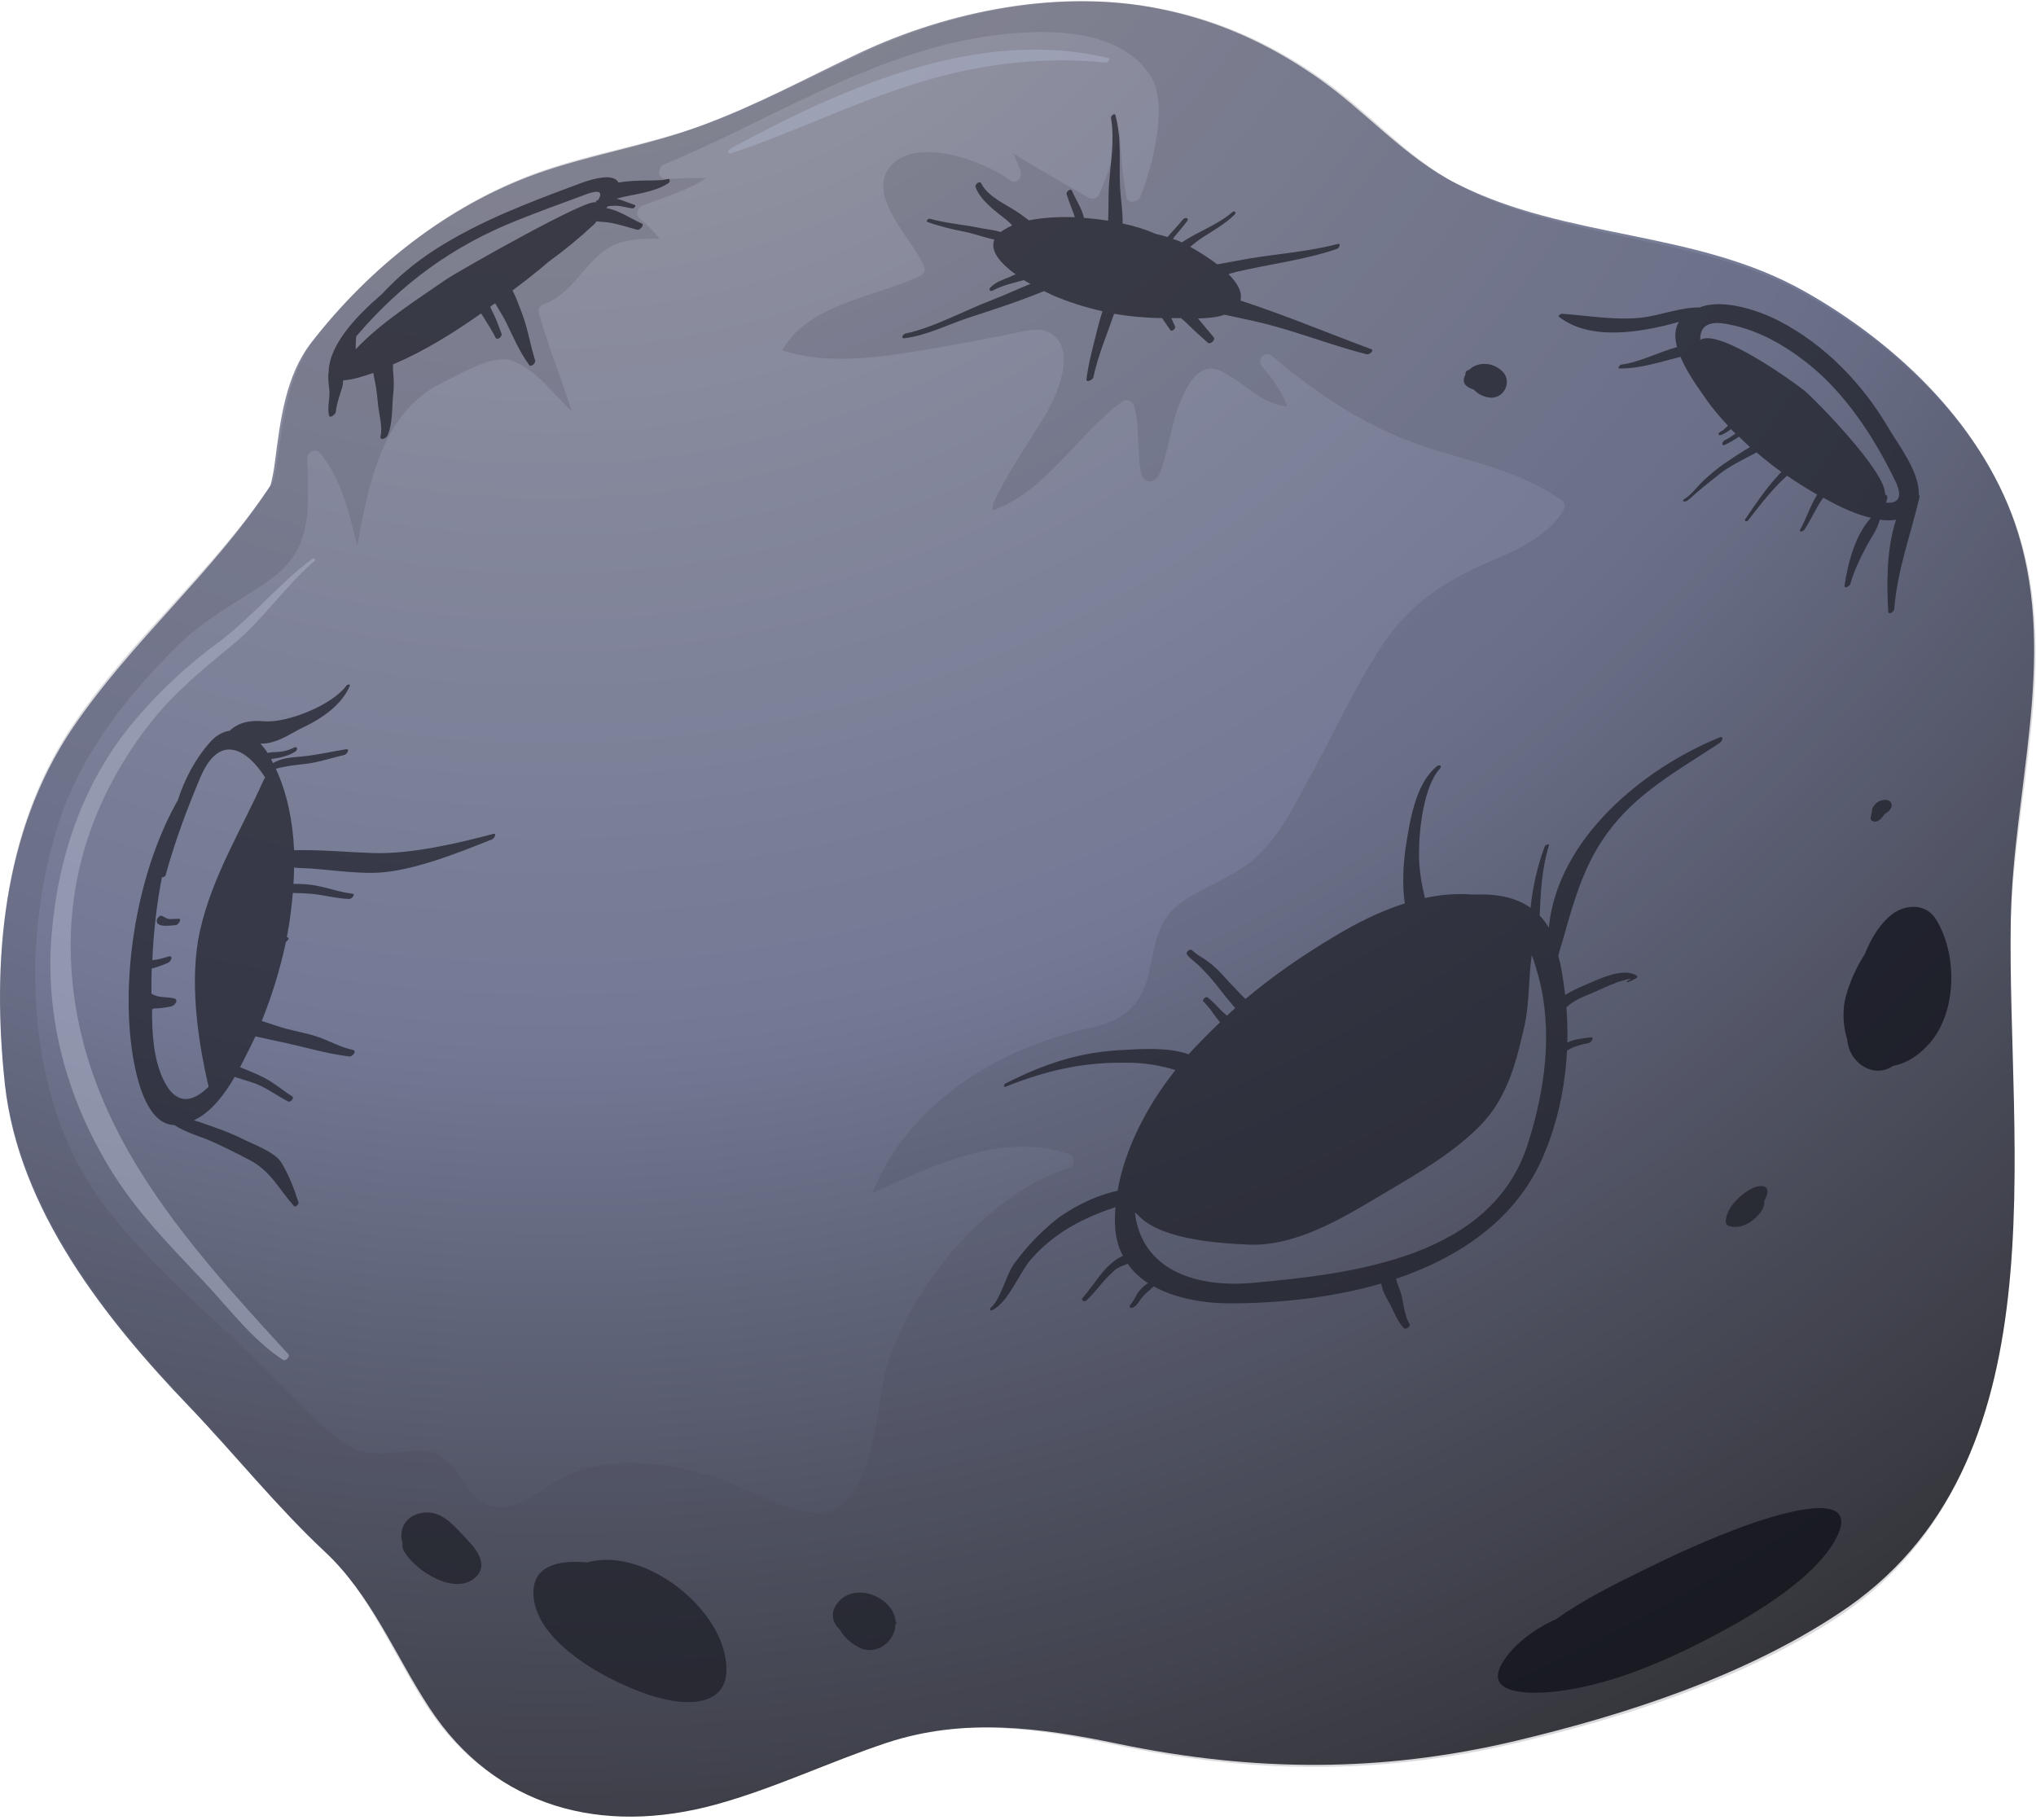 <svg width="482" height="431" viewBox="0 0 482 431" fill="none" xmlns="http://www.w3.org/2000/svg">
<path d="M476.039 217.307C476.634 187.079 486.903 156.107 477.825 126.4C470.235 101.458 449.401 81.505 427.227 68.997C401.408 54.404 371.049 56.787 344.932 43.534C332.506 37.28 323.279 26.261 311.895 18.369C300.362 10.329 288.233 4.819 274.393 2.064C250.955 -2.701 224.763 2.511 203.408 12.562C190.982 18.444 178.928 24.996 165.981 29.761C153.257 34.526 139.566 36.61 126.768 41.226C105.71 48.895 87.48 63.413 73.789 80.984C67.539 88.95 66.348 99.671 65.083 109.425C64.86 111.286 64.488 113.147 64.041 114.934C50.499 135.632 31.228 151.639 17.164 172.412C0.497 197.13 -1.958 228.028 1.167 256.841C4.441 286.399 24.903 312.308 44.844 333.08C55.708 344.471 65.455 356.682 76.988 367.477C87.926 377.677 93.582 392.047 101.692 404.406C117.318 428.156 142.691 434.559 169.403 427.263C183.243 423.466 196.19 417.212 209.807 412.67C228.186 406.565 246.341 409.022 264.794 412.893C296.79 419.52 327 419.743 358.921 412.149C384.889 405.969 412.792 396.886 435.189 382.07C488.986 346.928 474.997 271.508 476.039 217.307Z" fill="url(#paint0_radial_16486_28084)"/>
<path opacity="0.2" d="M476.039 218.572C476.858 188.345 487.2 157.447 478.346 127.666C470.905 102.65 450.145 82.622 428.046 70.04C402.301 55.298 371.942 57.532 345.9 44.13C333.548 37.801 324.321 26.708 313.011 18.742C301.478 10.626 289.349 5.042 275.584 2.213C252.145 -2.626 225.954 2.362 204.598 12.339C192.098 18.146 180.044 24.623 167.097 29.388C154.299 34.079 140.682 36.089 127.809 40.631C106.752 48.15 88.373 62.594 74.608 80.091C68.357 88.057 67.093 98.778 65.753 108.457C65.53 110.318 65.158 112.18 64.711 113.966C51.02 134.59 31.674 150.523 17.537 171.221C0.72 195.79 -1.884 226.688 1.093 255.575C4.218 285.133 24.531 311.191 44.398 332.038C55.262 343.429 64.86 355.788 76.394 366.658C87.257 376.933 92.912 391.377 100.874 403.736C116.351 427.635 141.724 434.187 168.436 426.965C182.276 423.242 195.298 417.063 208.914 412.596C227.293 406.565 245.449 409.171 263.902 413.117C295.823 419.892 326.107 420.339 358.028 412.893C384.071 406.863 411.974 397.854 434.519 383.261C488.316 348.343 474.7 272.774 476.039 218.572ZM370.231 120.667C366.213 127.368 358.549 130.421 351.703 133.399C341.509 137.866 333.548 143.226 327.223 152.756C320.898 162.361 316.136 172.858 310.63 182.984C306.463 190.653 302.148 199.885 294.781 205.022C290.242 208.223 285.034 210.01 280.42 213.137C273.798 217.53 273.575 223.337 272.012 230.261C270.226 238.153 265.911 241.653 258.098 243.365C236.148 248.204 215.09 261.159 206.459 282.527C221.117 275.901 236.817 268.009 252.964 273.146C254.601 273.742 254.675 276.05 252.964 276.571C233.32 282.75 214.42 305.831 209.435 325.561C207.277 334.197 206.831 359.213 192.544 358.096C183.987 357.426 176.696 352.066 168.66 349.609C157.647 346.184 145.519 344.546 134.581 349.162C129.149 351.47 123.568 357.65 117.318 356.756C109.207 355.565 108.835 343.206 99.46 343.504C92.615 343.727 86.439 345.588 80.486 341.047C74.608 336.505 69.771 330.996 64.562 325.784C51.243 312.457 35.618 300.023 24.308 284.91C9.649 265.18 6.152 238.004 9.501 214.18C10.468 207.33 12.03 200.331 14.263 193.78C19.695 177.772 30.484 164.222 42.389 152.533C48.639 146.428 56.452 142.407 63.67 137.419C74.459 129.899 72.896 120.221 72.747 108.457C72.747 107.042 74.757 106 75.724 107.191C80.932 113.594 82.569 121.412 84.578 129.155C87.257 114.637 90.457 97.587 104.52 90.737C108.463 88.802 116.946 83.59 121.41 85.451C127.214 87.834 130.86 93.12 135.325 97.364C132.944 89.546 129.744 82.026 127.586 74.134C127.288 73.166 127.884 72.273 128.851 71.975C136.515 69.221 139.268 59.542 147.081 57.383C150.058 56.564 153.108 56.415 156.233 56.564C154.745 54.851 153.183 53.139 151.397 51.65C150.281 50.682 151.025 49.118 152.141 48.672C157.126 46.736 162.632 45.172 167.171 42.194C164.046 42.045 160.921 42.269 157.721 42.343C155.564 42.418 155.564 39.588 157.275 38.918C185.327 27.229 210.774 9.584 242.026 7.723C252.592 7.127 266.06 8.169 272.384 17.997C276.774 24.847 272.682 39.663 270.003 46.513C269.482 47.927 266.953 48.374 266.655 46.513C265.688 41.301 265.316 36.089 265.018 30.803C263.827 36.089 262.414 41.226 260.107 46.215C259.661 47.108 258.47 47.257 257.726 46.81C251.699 43.386 245.746 39.961 239.868 36.312C240.463 37.653 241.059 38.993 241.579 40.333C242.175 41.748 240.761 43.907 239.198 42.715C233.171 38.248 216.801 31.92 210.626 39.588C205.045 46.587 216.281 56.861 218.811 63.19C219.108 63.86 218.662 64.828 217.992 65.2C207.352 70.412 191.428 71.826 185.178 82.92C196.786 86.866 211.146 84.186 222.754 82.175C228.335 81.207 233.841 80.165 239.421 79.048C242.1 78.527 245.895 77.261 248.574 78.825C255.345 82.771 249.988 94.162 247.16 98.778C242.919 105.702 238.38 112.18 235.106 119.253C235.031 119.774 234.957 120.369 234.957 120.891C247.904 116.2 254.973 102.799 265.836 94.981C266.804 94.311 268.143 95.055 268.441 96.023C269.334 98.927 269.334 102.129 269.482 105.107C269.631 107.266 269.631 109.574 270.078 111.733C270.822 115.158 273.872 114.413 274.84 111.435C276.998 105.181 277.518 98.034 280.792 92.152C282.429 89.099 285.034 86.047 288.829 87.759C294.781 90.514 298.129 95.502 304.752 96.247C303.487 92.673 301.329 89.844 298.799 86.791C297.311 85.079 299.543 82.845 301.255 84.334C312.416 93.939 324.991 101.98 339.128 106.372C349.545 109.574 360.632 111.956 369.636 118.434C370.305 118.806 370.752 119.774 370.231 120.667Z" fill="#484A56"/>
<path opacity="0.6" d="M73.863 132.356C65.752 138.461 59.502 146.353 51.317 152.384C44.546 157.372 38.445 163.031 32.938 169.359C20.14 183.952 13.89 201.82 12.253 220.88C10.467 241.28 16.122 261.085 26.986 278.209C33.013 287.664 40.677 295.407 48.341 303.523C54.368 309.926 59.651 317.147 67.017 321.987C67.538 322.359 68.729 321.242 68.282 320.647C43.356 293.472 18.355 265.924 16.792 227.134C15.973 206.213 23.042 187.004 35.915 170.774C41.495 163.701 48.639 157.968 55.559 152.235C62.553 146.353 67.538 138.759 74.384 132.877C74.905 132.431 74.384 131.91 73.863 132.356Z" fill="#A7ABC1"/>
<path opacity="0.7" d="M157.87 42.417C156.159 43.013 150.43 42.417 146.412 43.236C145.147 40.556 138.748 42.864 136.664 43.683C125.057 48.001 113.598 52.32 103.106 59.02C98.046 62.296 94.028 65.721 90.457 69.593C84.43 74.73 78.031 81.505 77.807 87.908C77.807 87.908 77.807 87.908 77.807 87.982C77.584 89.397 77.807 90.886 77.956 92.226C78.179 94.236 77.435 96.247 77.882 98.331C78.105 99.225 79.444 98.034 79.519 97.512C79.668 95.577 80.486 93.492 81.007 91.705C81.156 91.184 81.23 90.588 81.23 90.067C83.388 89.918 86.141 89.099 88.373 88.28C88.448 88.876 88.597 89.546 88.745 90.216C89.192 92.301 89.341 94.311 89.564 96.396C89.787 98.257 90.606 101.309 90.085 103.245C89.787 104.436 91.424 103.841 91.722 103.171C92.987 100.416 92.763 96.619 93.061 93.641C93.284 91.705 93.284 89.918 93.061 87.982C92.987 87.387 93.061 86.866 93.061 86.27C100.279 83.218 107.273 78.899 113.895 74.209C114.044 74.432 114.193 74.655 114.342 74.879C115.383 76.591 116.425 78.155 117.318 79.942C117.69 80.686 118.955 79.718 118.732 79.048C118.137 77.336 117.467 75.549 116.648 73.911C116.425 73.539 116.276 73.092 116.053 72.645C116.425 72.347 116.797 72.05 117.244 71.826C118.062 73.315 119.029 74.73 119.699 76.07C121.41 79.569 122.973 83.292 125.28 86.419C125.726 87.014 126.842 85.972 126.693 85.377C125.503 81.505 124.908 77.559 123.42 73.762C122.899 72.422 122.229 70.486 121.336 68.774C122.899 67.582 124.387 66.466 125.875 65.274C127.214 64.232 128.479 63.19 129.744 62.073C133.539 59.318 137.185 56.34 140.533 53.213C140.831 52.915 141.054 52.692 141.203 52.394C142.17 52.543 143.286 52.543 144.179 52.692C146.412 53.064 148.644 53.809 150.876 54.404C151.471 54.553 152.662 53.288 151.918 52.915C149.537 51.873 146.412 49.714 143.51 49.267C143.659 49.118 143.807 48.969 143.956 48.82C144.254 48.82 144.626 48.746 144.923 48.746C146.56 48.523 148.197 49.193 149.76 49.342C150.058 49.416 150.727 48.672 150.281 48.523C148.867 48.076 147.453 47.406 145.965 47.033C149.983 45.917 154.522 45.693 158.094 43.46C158.614 43.311 158.912 42.12 157.87 42.417ZM141.649 47.331C141.352 47.331 140.905 47.704 141.054 48.001C140.087 46.215 107.868 64.604 105.71 66.093C98.642 71.007 90.234 76.293 84.207 82.696C84.207 81.803 84.207 80.76 84.355 79.569C84.43 79.495 84.504 79.42 84.579 79.346C95.07 67.136 107.124 58.276 122.229 52.245C127.437 50.16 132.72 48.225 138.003 46.289C142.096 44.651 142.691 45.47 141.649 47.331Z" fill="#1C1D26"/>
<path opacity="0.7" d="M171.561 391.674C168.882 379.166 151.917 366.509 139.268 369.86C139.193 369.86 139.119 369.934 139.119 369.934C132.943 369.339 126.842 370.381 126.321 376.188C125.279 388.845 145.667 399.12 155.563 401.874C165.162 404.555 174.091 402.917 171.561 391.674Z" fill="#1C1D26"/>
<path opacity="0.7" d="M407.137 174.571C388.833 182.016 368.743 198.619 366.659 219.615C365.99 218.498 365.32 217.604 364.501 216.785C364.725 211.202 365.022 205.692 366.659 200.257C366.882 199.587 365.841 200.034 365.692 200.406C363.98 205.022 362.864 209.936 362.343 214.924C358.623 212.318 354.01 211.574 348.652 211.797C344.783 211.499 341.063 211.797 337.342 212.616C336.524 209.266 335.929 205.915 335.929 202.118C335.929 196.683 336.97 186.26 340.914 181.942C341.509 181.272 340.691 180.974 340.17 181.421C334.961 185.664 333.697 194.748 332.729 201.002C332.357 203.533 331.836 209.191 332.58 213.882C326.776 215.743 321.196 218.498 315.69 221.848C308.323 226.241 301.329 231.08 294.855 236.515C294.483 236.143 294.037 235.771 293.665 235.324C292.4 233.984 291.135 232.718 289.945 231.378C288.754 230.038 287.489 228.772 286.075 227.73C284.81 226.762 283.322 226.092 282.206 224.975C281.685 224.529 280.569 225.496 281.016 226.018C281.834 227.06 282.876 227.73 283.843 228.623C285.331 230.112 286.671 231.527 288.01 233.24C289.2 234.803 290.465 236.367 291.73 237.856C291.954 238.153 292.251 238.451 292.4 238.675C291.73 239.27 291.135 239.866 290.465 240.461C290.019 240.089 289.573 239.717 289.201 239.345C288.084 238.228 287.117 237.037 285.852 236.143C285.48 235.845 284.513 236.739 284.885 237.111C286.075 238.228 286.968 239.642 287.935 240.908C288.233 241.28 288.531 241.653 288.828 242.025C286.299 244.482 283.769 247.013 281.388 249.619C276.7 247.907 270.152 248.353 266.134 248.577C255.568 249.023 247.309 251.853 238.008 256.543C237.636 256.767 237.487 257.511 238.082 257.288C248.127 253.267 256.982 251.331 267.845 251.629C271.342 251.704 274.84 252.299 278.262 253.342C278.114 253.565 277.965 253.714 277.816 253.937C271.64 261.829 266.357 271.731 264.571 281.931C259.14 283.048 253.112 286.25 249.615 289.079C246.044 292.057 242.993 295.258 240.24 298.981C238.082 301.885 237.115 307.245 234.585 309.628C234.287 309.851 234.287 310.447 234.808 310.223C238.529 308.66 241.43 301.215 243.886 298.385C249.615 291.759 256.387 288.409 264.051 285.803C263.976 287.218 263.902 288.632 263.976 289.972C264.05 292.802 264.72 295.258 265.836 297.343C264.274 297.939 262.711 299.428 261.818 300.321C259.809 302.48 258.321 305.012 256.386 307.171C255.717 307.915 256.684 308.362 257.279 307.841C258.767 306.426 260.107 304.714 261.446 303.15C262.265 302.257 263.083 301.438 264.051 300.619C264.869 299.949 265.985 299.651 266.952 299.204C268.217 301.066 269.929 302.555 271.789 303.821C270.598 304.491 269.408 305.831 268.887 306.948C268.589 307.469 268.292 307.99 267.92 308.511C267.696 308.809 267.25 309.181 267.548 309.553C267.622 309.702 267.845 309.702 267.994 309.628C268.813 309.479 269.482 308.437 269.929 307.766C270.822 306.501 272.012 305.607 273.128 304.565C278.411 307.469 285.182 308.586 291.135 308.586C302.445 308.586 315.169 307.32 327 303.895C327.223 305.458 327.967 306.873 328.786 308.288C329.976 310.372 330.646 312.68 332.357 314.467C332.804 314.914 333.994 314.021 333.696 313.499C332.58 311.564 332.357 309.33 331.911 307.171C331.687 305.98 331.092 304.788 330.72 303.597C330.646 303.299 330.571 303.002 330.497 302.778C345.602 297.641 358.921 288.707 365.32 273.816C368.743 265.85 370.528 257.362 370.975 248.726C371.645 248.353 372.314 247.981 372.984 247.758C374.026 247.385 375.067 247.162 376.183 246.939C376.704 246.79 377.597 245.524 376.555 245.599C374.621 245.896 372.686 245.971 371.049 246.864C371.124 244.11 371.049 241.28 370.826 238.526C372.389 236.962 374.695 235.994 376.63 235.25C378.044 234.654 379.383 233.984 380.797 233.388C381.541 233.091 382.285 232.793 383.029 232.495C382.434 232.718 387.94 230.931 385.261 232.272C385.112 232.346 385.038 232.644 385.336 232.569C386.526 232.048 386.154 232.272 387.345 231.602C387.493 231.527 387.791 231.155 387.493 231.006C384.071 228.847 378.118 232.048 374.844 233.388C373.802 233.835 372.165 234.58 370.528 235.548C370.231 233.016 369.859 230.485 369.338 227.953C369.189 227.358 369.04 226.837 368.891 226.241C372.017 215.966 373.951 206.288 380.425 197.353C387.419 187.675 397.315 182.388 406.988 175.985C407.881 175.39 408.105 174.199 407.137 174.571ZM361.674 270.912C353.117 297.715 320.452 301.587 296.418 303.746C283.694 304.863 270.375 301.14 268.664 287.069C268.813 287.218 269.036 287.366 269.259 287.515C274.468 293.546 288.828 294.365 295.227 294.663C306.389 295.258 317.327 288.707 326.553 283.197C335.408 277.911 348.355 270.838 354.084 261.904C357.879 255.948 359.367 249.619 360.93 242.769C362.12 237.483 361.823 231.453 362.641 226.092C363.311 227.879 363.757 229.666 364.204 231.155C367.701 244.184 365.766 258.181 361.674 270.912Z" fill="#1C1D26"/>
<path opacity="0.7" d="M454.238 116.87C454.387 111.733 449.401 105.255 447.244 101.607C440.993 90.886 431.99 81.505 420.903 75.847C416.513 73.613 407.882 70.56 402.376 72.794C398.209 72.719 393.372 74.506 389.429 75.102C382.955 75.995 376.184 74.73 369.71 74.283C369.487 74.283 368.743 74.804 369.115 75.028C376.333 80.686 388.164 78.825 397.465 76.219C396.423 77.857 396.423 79.941 397.018 82.175C392.628 83.366 388.238 85.749 383.774 86.344C383.476 86.419 382.806 87.238 383.401 87.238C388.238 87.312 393.075 85.674 397.837 84.483C399.399 88.28 402.227 92.077 403.715 94.236C405.277 96.544 407.138 98.704 409.072 100.788C408.7 101.086 408.403 101.458 408.031 101.756C407.882 101.905 407.659 102.054 407.435 102.128C407.435 102.128 406.914 102.426 407.212 102.277C406.989 102.352 406.84 102.575 406.84 102.798C406.989 103.468 408.477 102.575 409.816 101.607C410.114 101.979 410.486 102.277 410.858 102.649C410.04 103.245 409.221 103.841 408.328 104.213C407.733 104.511 407.361 105.702 408.328 105.33C409.444 104.809 410.635 104.138 411.677 103.394C412.569 104.213 413.388 105.032 414.281 105.851C412.272 107.042 410.337 108.308 408.477 109.574C406.691 110.765 405.054 112.179 403.492 113.594C402.003 114.86 400.441 117.242 398.73 118.136C398.581 118.21 398.209 118.731 398.655 118.731C399.399 118.731 399.474 118.508 400.143 117.987C402.227 116.051 404.533 114.264 406.766 112.477C409.519 110.244 412.718 108.829 415.843 107.117C417.778 108.755 419.713 110.318 421.722 111.733C421.424 112.03 421.126 112.328 420.903 112.626C418.001 115.753 415.62 119.327 413.239 122.826C412.793 123.422 413.537 123.645 413.909 123.124C416.215 120.146 418.448 117.242 421.052 114.562C421.722 113.892 422.391 113.222 423.061 112.626C425.442 114.264 427.823 115.753 430.204 117.093C428.567 119.699 427.6 122.901 426.186 125.357C425.74 126.102 426.856 125.879 427.153 125.432C428.27 123.72 429.237 121.858 430.204 120.071C430.651 119.252 431.097 118.582 431.618 117.838C433.032 118.582 434.371 119.327 435.785 119.997C437.719 120.965 440.324 122.007 442.928 122.603C439.208 126.623 437.422 133.398 436.678 138.685C436.603 139.503 437.868 138.759 438.017 138.312C438.91 135.26 440.249 132.356 441.737 129.601C442.779 127.517 444.491 125.357 445.011 123.049C446.351 123.198 447.69 123.273 448.881 123.049C446.574 129.899 446.648 138.312 447.02 144.79C447.095 145.683 448.36 144.864 448.434 144.268C449.178 134.813 452.378 126.549 454.461 117.54C454.312 117.317 454.312 117.093 454.238 116.87ZM446.5 119.029C446.574 118.657 446.723 118.284 446.797 117.987C446.872 117.689 446.797 117.391 446.5 117.168C446.425 117.093 446.351 117.093 446.276 117.093C446.648 111.658 429.014 93.939 427.228 92.524C424.4 90.29 406.989 77.708 402.524 80.463C402.45 77.782 403.789 75.847 408.551 76.665C415.769 77.931 421.945 81.356 427.674 85.823C436.826 92.971 443.746 103.617 448.732 113.966C450.666 118.061 449.178 119.178 446.5 119.029Z" fill="#1C1D26"/>
<path opacity="0.7" d="M324.693 82.697C314.276 78.825 304.156 74.581 293.665 71.156C294.186 69.072 292.846 66.912 290.837 64.902C291.507 64.679 292.102 64.53 292.623 64.381C300.585 62.52 308.77 61.552 316.508 58.946C317.029 58.797 317.55 57.532 316.731 57.755C309.96 59.542 302.817 60.063 295.897 61.18C293.293 61.626 290.763 62.148 288.158 62.594C285.777 60.733 283.173 59.244 281.759 58.425C282.727 57.68 283.694 56.861 284.289 56.489C286.968 54.702 289.944 53.139 292.251 50.831C292.772 50.31 292.325 49.788 291.73 50.235C288.233 53.288 283.62 54.777 279.825 57.383C279.155 57.085 278.411 56.787 277.667 56.564C277.816 56.34 277.964 56.191 278.113 55.968C279.081 54.777 280.122 53.586 281.015 52.394C281.611 51.575 280.569 51.352 280.048 51.948C278.932 53.362 277.592 54.702 276.402 56.117C275.509 55.819 274.542 55.596 273.575 55.372C271.268 54.33 268.589 53.511 265.762 52.915C265.836 50.086 265.315 47.034 265.166 44.502C264.869 38.77 265.613 32.813 264.05 27.229C263.901 26.708 262.934 27.378 263.008 27.899C263.901 32.962 262.934 38.397 262.562 43.46C262.339 46.364 262.488 49.342 262.339 52.245C260.404 51.948 258.47 51.724 256.609 51.575C256.163 49.342 254.6 47.183 253.782 45.172C253.484 44.502 252.294 45.396 252.517 45.991C252.889 47.108 253.261 48.225 253.707 49.342C254.005 50.012 254.228 50.756 254.452 51.426C250.359 51.278 246.564 51.575 243.588 52.171C242.844 51.65 242.1 51.054 241.356 50.533C238.528 48.523 233.915 46.736 232.278 43.386C231.98 42.715 230.79 43.609 230.939 44.205C231.98 47.406 235.775 50.086 238.305 52.096C238.751 52.469 239.198 52.915 239.644 53.362C238.528 53.883 237.635 54.404 236.891 54.926C235.18 54.404 233.245 54.256 231.534 53.883C227.739 53.139 223.944 52.841 220.15 51.799C219.777 51.65 219.108 52.394 219.554 52.543C222.382 53.586 225.284 54.256 228.26 54.851C230.641 55.298 233.022 56.266 235.403 56.712C234.287 59.467 236.966 62.445 240.463 64.977C240.016 65.126 239.57 65.275 239.198 65.498C237.635 66.168 235.626 66.764 234.436 68.104C233.989 68.625 234.436 69.072 235.031 68.774C237.338 67.583 239.868 66.987 242.397 66.317C242.918 66.615 243.439 66.987 243.96 67.21C240.835 68.476 237.784 69.891 234.733 71.082C228.26 73.539 221.042 77.559 214.346 78.974C213.825 79.048 213.155 80.165 214.048 80.091C219.257 79.495 224.465 76.815 229.451 75.177C235.403 73.241 241.356 71.305 247.16 68.923C247.904 69.295 248.573 69.593 249.169 69.891C252.963 71.529 256.981 72.794 260.999 73.688C260.553 75.028 260.181 76.442 259.809 77.857C258.842 81.803 257.726 85.749 257.205 89.769C257.056 90.737 258.767 89.918 258.842 89.323C259.958 84.111 262.041 79.272 263.753 74.283C267.547 74.953 271.342 75.251 275.137 75.326C275.732 76.293 276.476 77.261 277.072 78.155C277.369 78.676 278.411 77.783 278.188 77.336C277.89 76.666 277.593 75.996 277.295 75.326C277.593 75.326 277.89 75.326 278.188 75.326C278.56 75.326 279.081 75.326 279.601 75.326C280.122 75.772 280.643 76.219 281.09 76.666C282.652 78.229 284.289 79.644 285.926 81.133C286.521 81.654 287.861 80.463 287.34 79.867C286.075 78.378 284.885 76.889 283.62 75.4C285.777 75.326 288.084 75.177 289.87 74.507C293.888 75.4 297.906 76.145 301.775 77.261C309.067 79.272 316.21 82.026 323.577 83.888C324.395 83.962 325.288 82.845 324.693 82.697Z" fill="#1C1D26"/>
<path opacity="0.7" d="M410.039 362.415C403.045 365.095 396.199 368.222 389.428 371.572C382.583 374.923 374.993 378.645 368.445 383.336C363.162 385.644 357.879 389.664 355.424 394.131C351.331 401.651 363.683 400.981 367.924 400.534C381.467 399.045 395.009 393.015 406.84 386.686C415.769 381.921 429.237 373.806 434.371 364.797C442.704 349.981 414.355 360.702 410.039 362.415Z" fill="#0C0E16"/>
<g opacity="0.7">
<path d="M116.797 197.428C108.092 199.736 97.228 202.267 88.225 201.969C81.9 201.746 75.947 201.15 69.623 201.299C69.325 194.449 67.986 187.823 65.307 182.016C67.688 181.346 70.069 181.122 72.599 180.825C75.575 180.452 78.626 179.41 81.528 178.74C82.123 178.591 82.942 177.251 81.9 177.4C78.626 177.921 75.427 178.666 72.153 179.038C69.548 179.336 66.944 179.261 64.638 180.676C64.489 180.378 64.34 180.08 64.191 179.708C64.935 179.633 65.679 179.484 66.423 179.336C67.614 179.038 68.804 178.666 69.846 177.995C70.59 177.623 70.441 176.506 69.548 177.028C68.135 177.772 66.423 178.07 64.861 178.07C64.34 178.07 63.819 178.144 63.373 178.293C62.852 177.474 62.256 176.73 61.661 176.06C62.256 176.06 62.926 176.06 63.521 175.911C66.572 175.39 69.4 173.305 72.153 172.039C76.319 170.029 80.933 166.828 82.793 162.435C83.016 161.839 82.198 162.063 81.975 162.36C78.701 166.902 67.986 171.22 62.554 170.774C59.206 170.476 56.527 170.997 54.369 173.007C52.806 173.23 51.244 174.049 49.83 175.613C46.11 179.782 43.729 184.473 42.092 189.461C31.898 207.404 28.252 233.388 31.749 251.703C32.642 256.32 35.023 266.222 41.273 266.371C43.729 268.009 47.598 269.2 48.714 269.647C52.286 271.136 55.783 272.922 59.206 274.709C64.191 277.39 65.977 281.485 69.548 285.505C69.92 285.952 70.813 285.133 70.664 284.686C69.623 281.41 68.432 278.283 66.646 275.305C65.158 272.848 60.471 271.136 58.015 269.944C54.518 268.157 50.872 266.892 47.152 265.626C46.928 265.552 46.482 265.403 45.887 265.254C49.905 263.393 53.104 259.223 55.56 254.979C56.974 255.426 58.387 255.873 59.801 256.32C62.926 257.362 65.307 259.298 68.209 260.787C68.73 261.085 69.772 259.968 69.176 259.595C66.423 257.809 64.34 255.873 61.215 254.533C59.801 253.863 58.313 253.267 56.825 252.671C57.866 250.736 58.759 248.8 59.578 247.236C59.875 246.641 60.173 245.971 60.471 245.375C62.256 245.747 64.117 246.194 65.902 246.566C71.409 247.683 77.138 249.47 82.719 250.14C83.463 250.214 84.579 248.8 83.537 248.576C80.635 247.981 77.956 246.417 75.129 245.449C72.673 244.63 70.069 244.184 67.539 243.514C65.902 243.067 63.893 242.322 61.959 241.727C64.265 236.068 66.274 229.666 67.688 223.039C68.06 222.741 68.655 222.071 68.06 221.922C67.986 221.922 67.986 221.848 67.911 221.848C68.581 218.423 69.028 214.924 69.325 211.425C70.888 211.425 72.376 211.499 73.939 211.648C76.915 211.946 79.742 212.765 82.719 212.839C83.314 212.839 84.281 211.648 83.388 211.574C80.561 211.276 77.808 210.233 74.98 209.712C73.194 209.34 71.334 209.266 69.474 209.266C69.548 208 69.623 206.66 69.623 205.394C70.665 205.543 71.855 205.543 73.418 205.617C78.403 205.99 83.612 206.734 88.597 206.66C97.377 206.436 108.538 201.895 116.574 198.693C117.095 198.395 117.616 197.204 116.797 197.428ZM62.48 184.547C57.122 196.534 50.351 207.255 47.375 220.21C44.77 231.75 46.705 245.822 49.384 257.287C45.738 260.936 41.571 262.127 38.446 255.128C36.288 250.214 35.99 244.482 35.99 238.972C36.139 238.972 36.288 238.898 36.437 238.749C37.85 238.823 39.636 238.451 40.455 238.302C41.05 238.153 41.571 237.706 41.72 237.185C41.794 236.813 41.72 236.59 41.422 236.441C39.711 235.92 37.553 236.366 35.99 235.324C35.916 235.324 35.916 235.324 35.842 235.249C35.842 233.388 35.842 231.378 35.916 229.293C37.255 228.995 38.594 228.474 39.785 227.953C40.529 227.655 41.124 226.092 39.859 226.464C38.669 226.836 37.33 227.283 36.065 227.283C36.362 220.88 37.032 214.179 38.371 207.553C38.446 207.925 39.115 207.553 39.19 207.255C41.422 199.214 44.175 191.769 47.449 184.026C52.137 173.007 58.834 177.847 62.777 184.101C62.703 184.249 62.554 184.398 62.48 184.547Z" fill="#1C1D26"/>
<path d="M42.315 217.53C41.645 217.53 40.901 217.604 40.232 217.604C39.339 217.53 39.041 217.158 38.371 216.86C37.925 216.636 37.33 217.232 37.181 217.604C36.511 219.838 40.678 219.093 41.72 219.019C42.241 218.87 43.134 217.53 42.315 217.53Z" fill="#1C1D26"/>
</g>
<path opacity="0.7" d="M212.04 384.006C211.593 377.975 201.92 374.178 198.051 379.836C196.489 382.145 197.158 384.304 198.87 385.867C199.911 387.803 201.846 389.366 203.781 390.26C206.98 391.6 210.552 389.59 211.668 386.388C211.891 385.793 211.965 385.272 211.965 384.676C212.189 384.453 212.337 384.155 212.04 384.006Z" fill="#1C1D26"/>
<path opacity="0.7" d="M110.695 364.648C107.421 361.223 104.296 356.905 99.013 358.394C95.665 359.362 94.4 362.489 95.292 365.318C95.218 365.988 95.292 366.658 95.665 367.328C98.343 371.87 107.421 377.752 112.332 373.657C115.755 370.828 113.076 367.105 110.695 364.648Z" fill="#1C1D26"/>
<path opacity="0.7" d="M416.811 280.814C414.802 280.963 412.941 282.378 411.528 283.718C410.04 285.133 408.775 286.845 408.551 288.93C408.477 289.451 408.775 290.121 409.295 290.27C411.081 290.791 412.718 290.344 414.281 289.376C415.546 288.558 418.001 286.324 417.629 284.463C417.927 283.867 418.224 283.197 418.373 282.601C418.671 281.41 418.001 280.74 416.811 280.814Z" fill="#1C1D26"/>
<path opacity="0.7" d="M458.33 217.679C455.8 213.509 450.368 214.105 447.168 217.083C444.341 219.689 442.778 222.742 441.439 225.943C438.686 230.187 436.826 235.324 436.528 238.302C436.305 240.61 436.454 243.439 437.272 245.971C437.347 246.417 437.347 246.79 437.495 247.236C438.388 252.001 443.82 255.352 448.136 252.374C451.633 251.704 454.609 249.619 457.065 246.715C463.315 239.196 463.389 225.869 458.33 217.679Z" fill="#0C0E16"/>
<path opacity="0.7" d="M447.615 189.982C447.168 189.312 446.35 189.312 445.606 189.461C444.341 189.759 443.076 190.876 443.15 192.29C443.002 192.663 442.927 193.109 442.853 193.631C442.778 194.301 443.522 194.598 444.043 194.524C444.862 194.375 445.457 193.779 445.903 193.109C445.978 193.035 446.052 192.886 446.052 192.812C446.201 192.737 446.35 192.663 446.499 192.514C447.317 192.067 448.285 190.95 447.615 189.982Z" fill="#1C1D26"/>
<path opacity="0.7" d="M355.87 88.131C353.787 85.823 349.992 85.377 347.76 87.61C347.388 87.536 346.792 88.131 346.941 88.504C346.941 88.578 346.941 88.578 346.941 88.653C346.346 89.695 346.272 90.886 347.537 91.631C347.983 91.928 348.429 92.077 348.876 92.226C349.918 93.343 351.406 94.088 353.043 94.162C356.168 94.162 357.879 90.439 355.87 88.131Z" fill="#1C1D26"/>
<path opacity="0.6" d="M262.414 13.753C231.534 6.383 199.762 20.677 172.901 35.196C172.305 35.493 172.157 36.536 173.049 36.312C187.113 31.622 200.506 25.07 214.643 20.454C230.418 15.317 245.448 13.232 261.893 14.796C262.339 14.796 263.009 13.902 262.414 13.753Z" fill="#A7ABC1"/>
<defs>
<radialGradient id="paint0_radial_16486_28084" cx="0" cy="0" r="1" gradientUnits="userSpaceOnUse" gradientTransform="translate(132.436 -95.532) scale(563.268 563.605)">
<stop stop-color="#C4C5CE"/>
<stop offset="0.22" stop-color="#9192A0"/>
<stop offset="0.606" stop-color="#737995"/>
<stop offset="1" stop-color="#303034"/>
</radialGradient>
</defs>
</svg>
